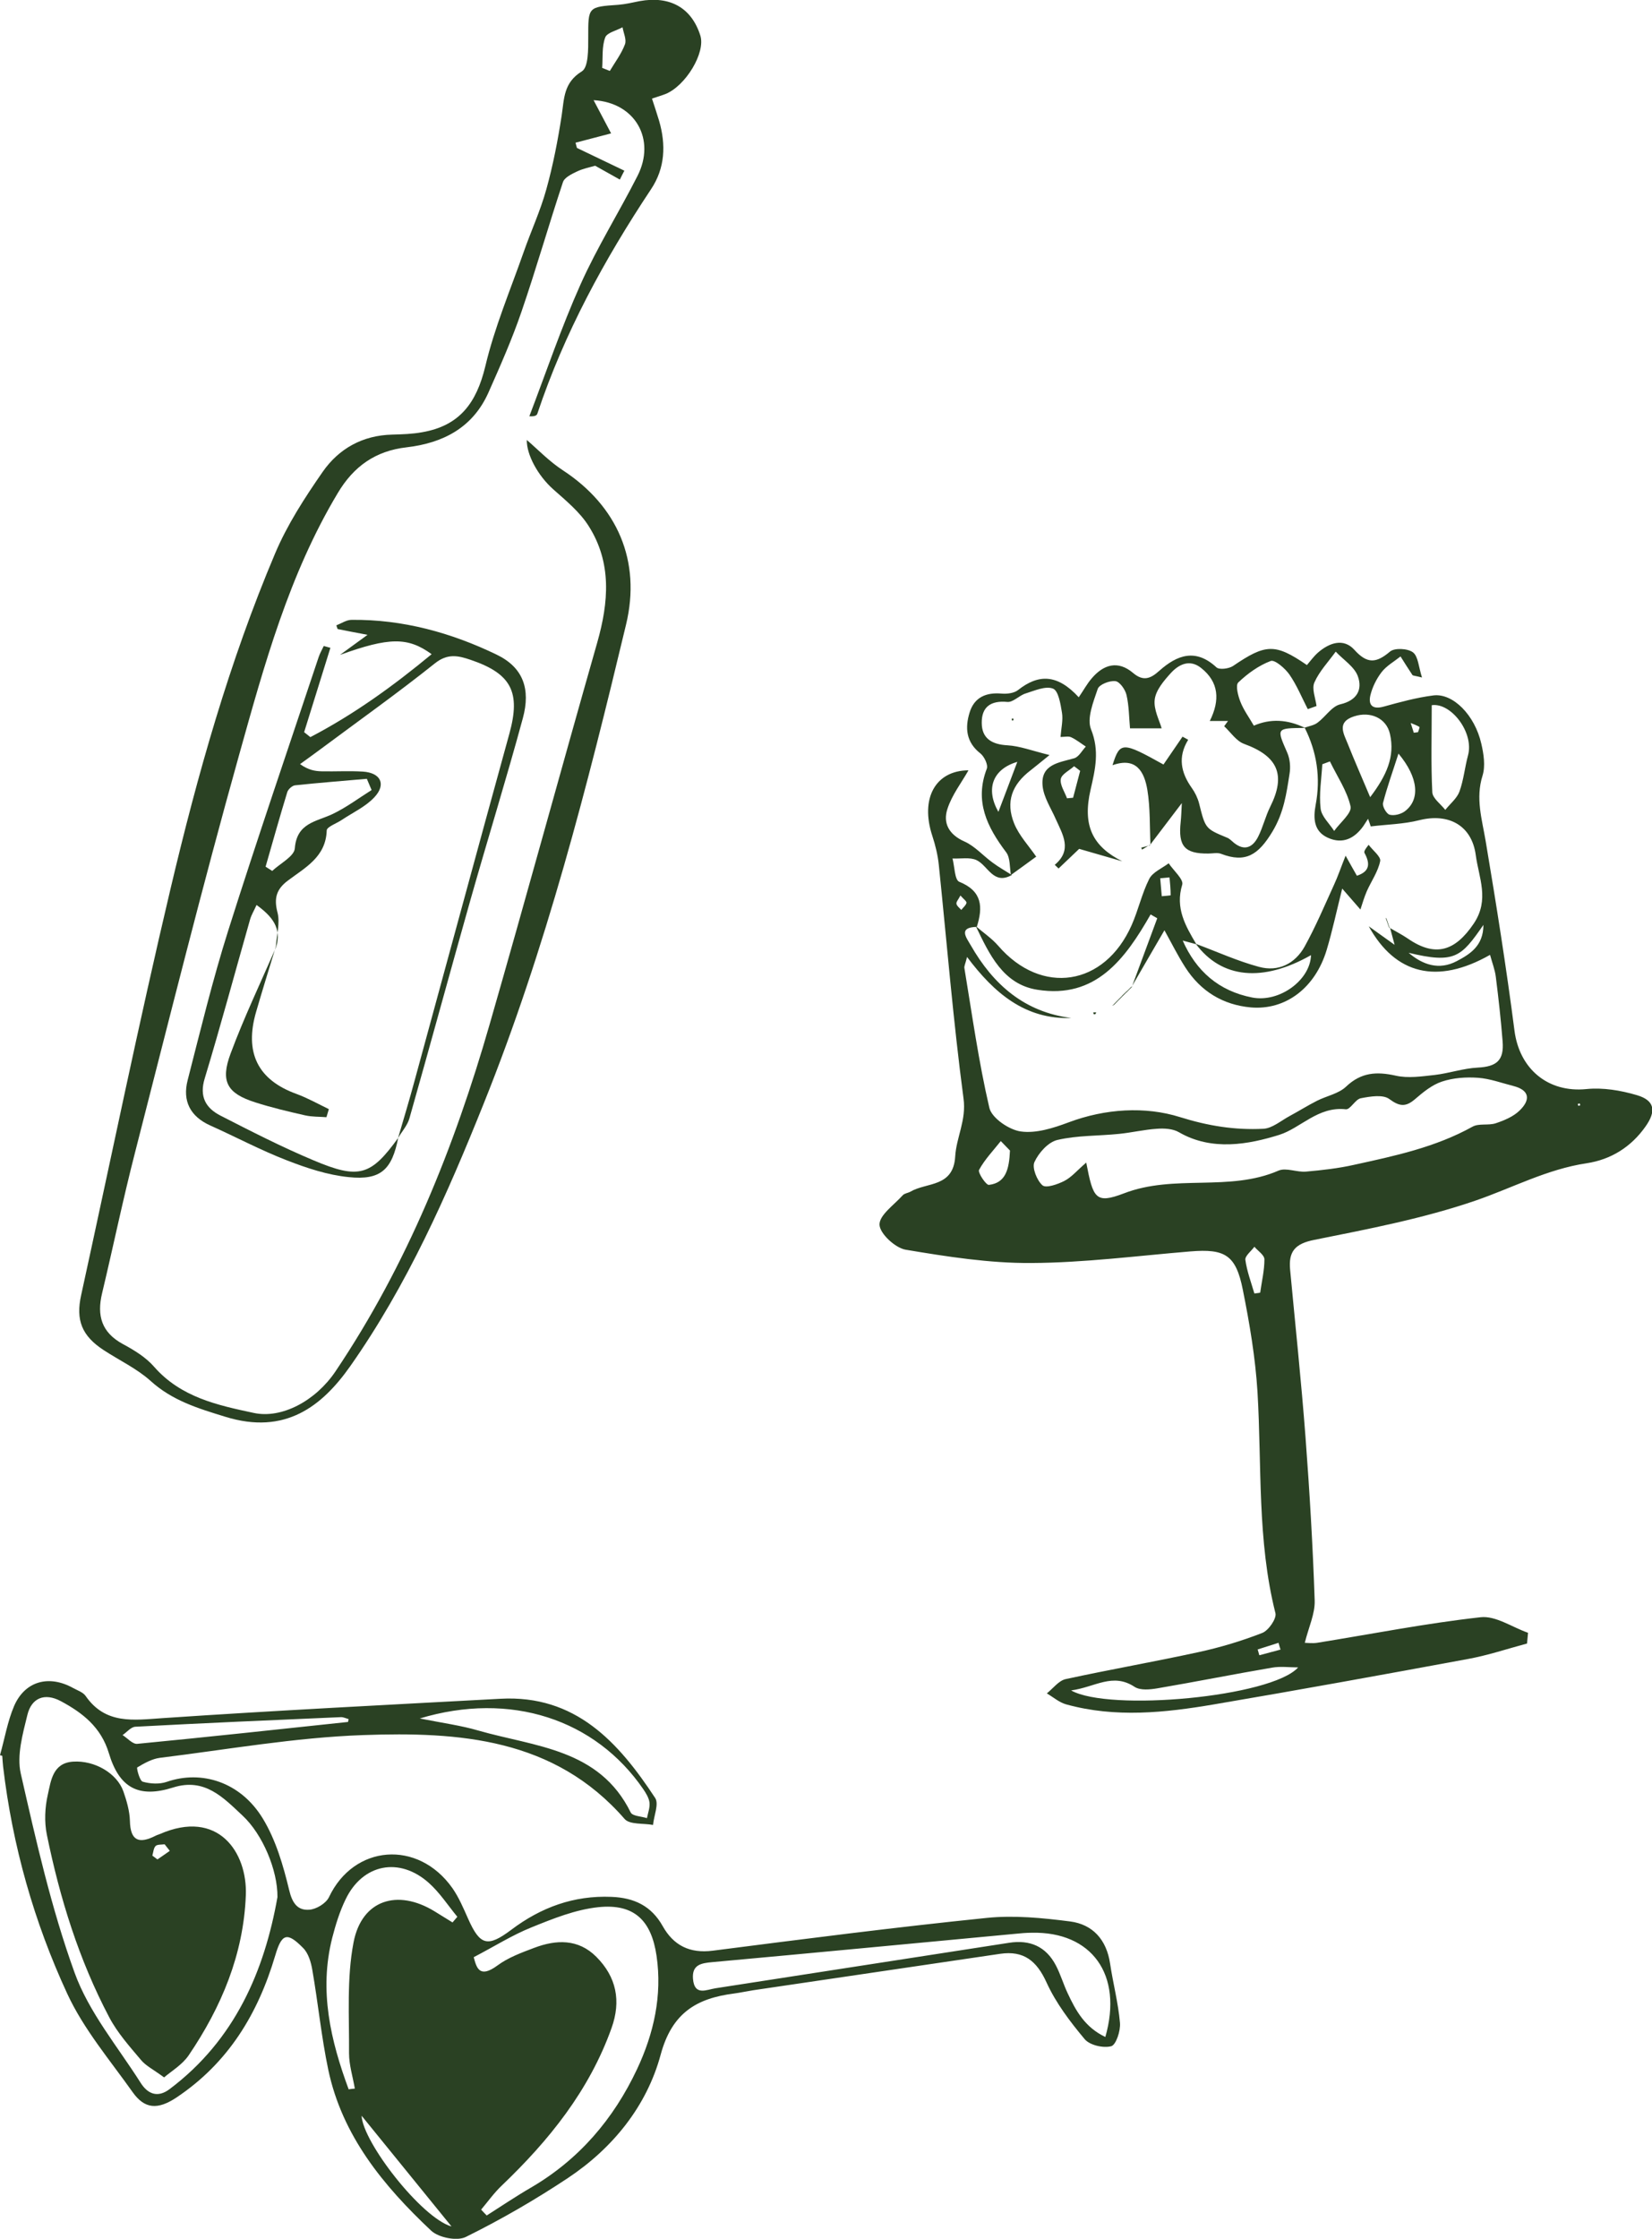 <?xml version="1.0" encoding="UTF-8"?> <svg xmlns="http://www.w3.org/2000/svg" id="Layer_1" data-name="Layer 1" viewBox="0 0 117 158.45"><defs><style> .cls-1 { fill: #2a4123; } </style></defs><path class="cls-1" d="M71.6,61.95c-.1-.55-.04-1.23-.34-1.63-1.35-1.79-2.26-3.61-1.37-5.92.1-.27-.18-.86-.46-1.08-1.02-.8-1.09-1.82-.76-2.89.33-1.08,1.17-1.44,2.28-1.34.38.03.87-.03,1.15-.25,1.43-1.13,2.77-1.16,4.3.51.35-.51.59-.96.92-1.34.85-1,1.87-1.28,2.93-.38.73.62,1.25.39,1.85-.15,1.27-1.13,2.58-1.61,4.05-.25.2.19.88.1,1.17-.09,2.32-1.58,2.98-1.62,5.24-.07.25-.29.48-.61.77-.87.81-.71,1.82-1.06,2.59-.21.91,1.01,1.55.95,2.52.13.32-.28,1.26-.23,1.63.05.37.28.4,1.03.64,1.78-.5-.13-.64-.12-.68-.18-.29-.43-.56-.87-.84-1.31-.45.36-.99.66-1.34,1.11-.36.47-.65,1.05-.79,1.62-.17.69.12,1.05.94.82,1.16-.32,2.33-.64,3.51-.79,1.39-.18,2.94,1.39,3.4,3.41.17.73.3,1.58.09,2.26-.51,1.61-.04,3.09.22,4.64.75,4.46,1.46,8.92,2.04,13.41.35,2.72,2.38,4.41,5.09,4.14,1.17-.12,2.43.09,3.58.43,1.26.37,1.39,1.12.61,2.22-1.02,1.45-2.45,2.34-4.17,2.6-2.81.42-5.27,1.75-7.89,2.65-3.68,1.26-7.55,2-11.39,2.77-1.38.27-1.84.83-1.72,2.11.37,3.95.79,7.89,1.09,11.85.29,3.85.52,7.71.65,11.57.03.94-.43,1.89-.7,2.99.17,0,.53.05.87,0,3.86-.62,7.7-1.38,11.58-1.81,1.07-.12,2.24.71,3.36,1.1-.02.25-.05.5-.07.76-1.38.37-2.75.83-4.16,1.09-6,1.11-12.01,2.2-18.02,3.22-3.47.59-6.97.96-10.45,0-.49-.13-.92-.51-1.38-.78.44-.35.84-.9,1.33-1.01,3.13-.68,6.29-1.23,9.41-1.91,1.53-.33,3.06-.79,4.52-1.36.44-.17,1.03-1.02.93-1.4-1.3-5.15-.96-10.42-1.27-15.65-.15-2.43-.56-4.85-1.04-7.24-.49-2.47-1.27-2.91-3.72-2.71-3.75.31-7.51.8-11.26.82-2.97.02-5.96-.45-8.89-.94-.74-.12-1.84-1.14-1.86-1.77-.02-.68,1.03-1.4,1.64-2.08.12-.14.37-.16.55-.26,1.16-.68,3.04-.29,3.17-2.49.08-1.36.8-2.57.59-4.1-.73-5.49-1.18-11.02-1.75-16.53-.07-.69-.24-1.39-.46-2.06-.88-2.67.24-4.63,2.56-4.64-.49.87-1.17,1.74-1.49,2.73-.33,1,.1,1.82,1.21,2.31.74.33,1.32,1.01,2,1.5.43.32.9.58,1.35.87-1.31.73-1.68-.66-2.49-1.05-.48-.23-1.14-.09-1.71-.12.15.57.15,1.52.48,1.65,1.64.66,1.68,1.8,1.24,3.19-1.34.03-.74.76-.43,1.3,1.59,2.78,3.8,4.73,7.12,5.15-3.26.11-5.45-1.75-7.38-4.32-.12.49-.21.64-.19.78.55,3.31,1.01,6.64,1.77,9.9.17.72,1.4,1.56,2.23,1.67,1.08.15,2.3-.24,3.37-.64,2.61-.98,5.43-1.15,7.89-.38,2.01.63,3.9.93,5.91.83.64-.03,1.26-.58,1.88-.91.65-.35,1.27-.74,1.92-1.07.69-.35,1.54-.5,2.07-1.01,1.07-1.01,2.16-1.07,3.51-.77.88.2,1.85.05,2.77-.05,1.02-.12,2.02-.47,3.04-.52,1.33-.07,1.87-.5,1.76-1.86-.12-1.52-.29-3.04-.48-4.55-.06-.51-.26-1.01-.41-1.57-3.75,2.13-6.71,1.38-8.59-2.02.52.37,1.04.74,1.83,1.31-.18-.67-.25-.95-.33-1.23,0,0-.02.03-.02.03.43.25.88.48,1.29.76,1.95,1.34,3.35.89,4.67-1.07,1.13-1.68.35-3.25.14-4.83-.28-2.12-1.93-3-4-2.48-1.11.28-2.29.3-3.44.44-.06-.18-.12-.36-.19-.54-.11.17-.22.34-.33.51-.63.89-1.47,1.3-2.5.84-1.02-.45-1.06-1.38-.88-2.34.36-1.91.09-3.73-.78-5.46.31-.11.66-.16.91-.35.56-.41,1.01-1.16,1.61-1.3,1.21-.28,1.58-1.06,1.25-1.98-.24-.68-1.03-1.17-1.57-1.75-.52.72-1.16,1.39-1.51,2.18-.2.45.08,1.11.15,1.67-.21.07-.41.15-.62.22-.42-.82-.78-1.7-1.3-2.45-.31-.44-1.03-1.06-1.32-.96-.85.32-1.64.89-2.3,1.52-.21.2-.02.94.15,1.37.23.59.62,1.11.95,1.69q1.75-.76,3.63.16c-2.06.02-2.03,0-1.26,1.76.19.44.24,1,.16,1.48-.22,1.41-.4,2.75-1.22,4.11-.99,1.63-1.89,2.23-3.63,1.56-.26-.1-.6-.02-.9-.02-1.68.02-2.15-.52-1.96-2.24.04-.38.05-.76.08-1.33-.89,1.17-1.57,2.06-2.25,2.96,0,0,.03.02.03.02-.06-1.3-.01-2.63-.22-3.91-.21-1.26-.77-2.36-2.47-1.75.53-1.68.7-1.67,3.61-.05.45-.65.9-1.31,1.35-1.97.13.07.27.14.4.22-.75,1.22-.51,2.33.25,3.4.23.32.42.71.52,1.09.45,1.8.44,1.8,1.99,2.44.18.07.33.24.48.36.77.62,1.35.3,1.72-.44.34-.67.51-1.43.85-2.11,1.13-2.26.54-3.58-1.85-4.45-.55-.2-.95-.82-1.41-1.25.09-.12.18-.25.27-.37h-1.29c.74-1.48.64-2.76-.61-3.75-.81-.65-1.59-.26-2.16.37-.49.54-1.05,1.2-1.13,1.86-.09.71.34,1.49.49,2.04h-2.24c-.07-.78-.07-1.6-.25-2.37-.09-.38-.48-.94-.79-.97-.41-.05-1.15.24-1.25.56-.31.92-.78,2.08-.47,2.85.61,1.52.3,2.82-.03,4.26-.6,2.58.16,4.03,2.24,5.08-1-.29-2-.58-3.05-.88-.43.41-.94.9-1.46,1.39l-.27-.26c1.26-1.05.57-2.13.08-3.22-.34-.78-.86-1.55-.94-2.36-.15-1.53,1.14-1.65,2.23-1.96.33-.09.56-.54.83-.83-.34-.22-.67-.49-1.04-.66-.19-.09-.46-.02-.75-.02.05-.64.19-1.21.1-1.73-.1-.61-.25-1.54-.63-1.69-.52-.21-1.3.14-1.94.34-.46.14-.89.64-1.3.6-1.17-.11-1.82.35-1.81,1.48,0,1.1.71,1.53,1.82,1.59.87.05,1.73.38,2.98.69-.73.59-1.03.84-1.34,1.08-1.32,1.01-1.78,2.22-1.17,3.75.35.87,1.04,1.59,1.58,2.38v-.03c-.59.43-1.19.87-1.79,1.3ZM76.93,82.28c.49,2.53.65,2.95,2.67,2.18,3.58-1.38,7.45-.09,10.95-1.61.54-.23,1.3.13,1.95.07,1.14-.1,2.29-.23,3.4-.48,2.88-.63,5.76-1.24,8.39-2.7.45-.25,1.12-.07,1.64-.24.6-.2,1.25-.47,1.69-.9.75-.72.77-1.43-.44-1.74-.83-.21-1.66-.52-2.5-.58-.85-.06-1.75,0-2.56.27-.7.23-1.33.75-1.9,1.24-.66.57-1.1.53-1.83-.01-.45-.33-1.35-.18-2.02-.05-.39.08-.74.82-1.06.78-1.96-.22-3.19,1.33-4.71,1.81-2.15.67-4.77,1.17-7.11-.19-.43-.25-1.05-.28-1.57-.24-.89.06-1.77.27-2.66.36-1.46.15-2.95.1-4.37.43-.65.15-1.33.91-1.63,1.57-.18.4.18,1.3.57,1.64.25.22,1.08-.07,1.55-.31.51-.26.9-.74,1.53-1.28ZM91.93,118.01c-.62,0-1.25-.09-1.85.02-2.7.46-5.4,1-8.1,1.46-.53.09-1.22.16-1.62-.1-1.56-1.03-2.8.02-4.5.25,2.7,1.52,14.16.47,16.07-1.62ZM101.4,49.91c0,2.16-.06,4.16.04,6.16.02.43.6.84.92,1.25.34-.43.82-.81,1-1.29.3-.82.38-1.72.61-2.57.44-1.62-1.21-3.75-2.57-3.55ZM97.04,56.42c1.16-1.53,1.77-2.87,1.4-4.48-.25-1.11-1.38-1.62-2.54-1.24-1.26.41-.73,1.23-.44,1.96.46,1.16.97,2.31,1.58,3.76ZM94.19,53.89c-.18.07-.36.13-.54.2-.06,1.05-.24,2.11-.12,3.13.06.56.62,1.06.96,1.59.42-.59,1.27-1.27,1.16-1.74-.25-1.11-.95-2.12-1.46-3.18ZM99.05,53.32c-.41,1.28-.81,2.38-1.1,3.51-.06.24.24.76.46.83.32.09.79-.03,1.07-.23,1.11-.82,1-2.38-.44-4.1ZM71.53,81.43c-.12-.12-.39-.4-.65-.67-.53.67-1.14,1.3-1.54,2.04-.1.19.5,1.09.7,1.06,1.19-.14,1.43-1.1,1.49-2.43ZM99.76,67.43c1,.86,2.16,1.25,3.4.6.93-.49,1.9-1.07,1.9-2.57-1.57,2.26-2.01,2.77-5.31,1.97ZM88.83,91.55l.42-.06c.11-.79.3-1.57.3-2.36,0-.3-.46-.6-.71-.89-.23.31-.67.65-.64.92.11.81.41,1.6.64,2.39ZM72.05,53.92c-1.74.51-2.27,1.91-1.34,3.54.43-1.14.88-2.31,1.34-3.54ZM76.49,54.55c-.14-.11-.28-.22-.42-.32-.33.3-.88.56-.94.9-.07.42.27.91.44,1.37.14-.01.28-.03.43-.04.17-.63.33-1.27.5-1.9ZM89.07,116.73c.04.14.08.28.12.42.5-.13,1-.27,1.5-.4-.05-.16-.1-.32-.14-.48-.49.16-.98.31-1.48.47ZM68.02,63.38c-.14.28-.31.45-.28.59.03.16.22.29.34.43.13-.17.33-.32.37-.5.02-.11-.21-.27-.43-.52ZM100.13,51.86c.1-.01.2-.03.3-.04.04-.13.13-.35.1-.37-.19-.12-.41-.19-.62-.28l.22.69ZM111.92,78.22s-.02-.11-.05-.12c-.03-.01-.08.03-.13.04.02.04.02.11.05.12.03.01.08-.03.13-.04Z"></path><path class="cls-1" d="M0,124.22c.33-1.16.53-2.38,1-3.48.77-1.77,2.47-2.22,4.18-1.27.31.17.71.3.89.57,1.41,2.02,3.38,1.7,5.46,1.56,7.97-.54,15.94-.94,23.91-1.37,5.32-.29,8.36,3.07,10.96,7.02.28.42-.09,1.26-.15,1.91-.68-.13-1.65-.01-2.01-.42-4.99-5.73-11.73-6.18-18.53-5.94-4.81.17-9.59,1.02-14.38,1.61-.56.07-1.11.38-1.61.68-.06.04.17.95.39,1.01.53.15,1.18.19,1.7.01,2.46-.85,5.22,0,6.8,2.59.92,1.51,1.45,3.32,1.87,5.07.22.93.6,1.45,1.42,1.39.5-.03,1.19-.45,1.4-.89,1.76-3.72,6.3-4.09,8.74-.64.46.66.78,1.42,1.11,2.16.84,1.89,1.37,2.06,3.06.79,2.11-1.59,4.43-2.44,7.09-2.33,1.6.06,2.83.63,3.64,2.08.76,1.35,1.9,1.94,3.54,1.73,6.46-.83,12.92-1.66,19.4-2.32,1.94-.2,3.96,0,5.91.25,1.61.21,2.58,1.3,2.83,2.98.21,1.41.58,2.79.7,4.2.05.56-.28,1.56-.62,1.65-.56.15-1.52-.07-1.88-.5-1.03-1.23-2.04-2.56-2.7-4.01-.7-1.54-1.62-2.27-3.28-2.03-5.83.86-11.67,1.72-17.5,2.58-.45.07-.9.17-1.35.23-2.66.34-4.4,1.37-5.2,4.33-.98,3.63-3.38,6.61-6.57,8.73-2.32,1.54-4.74,2.94-7.23,4.17-.62.31-1.93.05-2.46-.45-3.37-3.17-6.29-6.7-7.28-11.38-.49-2.33-.72-4.71-1.13-7.06-.09-.55-.28-1.19-.65-1.56-1.15-1.17-1.52-1.02-1.98.54-1.22,4.11-3.31,7.58-6.99,10.04-1.34.89-2.26.81-3.1-.37-1.61-2.27-3.47-4.46-4.63-6.96-2.36-5.09-3.89-10.49-4.55-16.09-.03-.25-.04-.51-.06-.76l-.17-.05ZM19.65,134.26c.02-1.89-1.05-4.44-2.47-5.76-1.36-1.27-2.68-2.7-4.92-1.99-2.43.77-3.81.04-4.55-2.43-.55-1.83-1.85-2.85-3.4-3.68-1.16-.62-2.08-.22-2.37.97-.33,1.35-.76,2.86-.47,4.15,1.08,4.74,2.16,9.53,3.81,14.09,1.01,2.8,3.05,5.23,4.68,7.8.48.76,1.18,1.11,2.06.44,4.64-3.49,6.71-8.39,7.63-13.58ZM34.07,156.38c.13.14.26.28.4.42,1.04-.66,2.06-1.35,3.13-1.97,3.41-1.99,5.86-4.86,7.52-8.39,1.18-2.51,1.79-5.2,1.38-8.01-.37-2.53-1.6-3.71-4.12-3.45-1.62.17-3.21.81-4.74,1.43-1.37.55-2.63,1.35-4.09,2.11.2.73.39,1.54,1.69.58.76-.56,1.69-.9,2.59-1.24,1.56-.59,3.12-.65,4.4.63,1.43,1.43,1.77,3.13,1.08,5.05-1.58,4.42-4.43,7.95-7.77,11.14-.54.51-.98,1.13-1.46,1.7ZM78.28,144.18c1.28-4.44-.98-7.48-5.2-7.39-.41,0-.81.04-1.22.08-7.14.67-14.27,1.35-21.41,2-.79.07-1.45.18-1.37,1.18.1,1.23.95.77,1.59.67,6.93-1.07,13.86-2.15,20.8-3.22,1.47-.23,2.61.26,3.31,1.6.33.63.53,1.32.83,1.96.58,1.24,1.22,2.42,2.68,3.11ZM24.7,147.87c.14-.02.28-.04.43-.05-.14-.83-.41-1.67-.41-2.5.02-2.62-.17-5.31.32-7.85.58-3.01,3.11-3.8,5.73-2.2.43.26.85.52,1.28.79.11-.13.23-.27.34-.4-.66-.8-1.24-1.7-2.01-2.39-2.09-1.87-4.69-1.36-5.9,1.15-.42.86-.71,1.8-.95,2.73-.95,3.75-.11,7.28,1.17,10.74ZM29.71,121.62c1.66.33,2.94.5,4.17.86,4,1.15,8.57,1.28,10.79,5.8.13.26.76.27,1.15.4.07-.37.22-.75.18-1.1-.04-.33-.25-.67-.44-.95-3.39-4.94-9.4-6.95-15.85-5ZM24.65,121.87l.04-.2c-.18-.05-.36-.14-.53-.14-4.86.21-9.72.42-14.58.68-.31.02-.6.39-.9.59.35.22.71.65,1.04.62,4.98-.48,9.96-1.02,14.94-1.55ZM25.61,149.74c.08,1.87,4.24,7.23,6.37,7.84-2.2-2.71-4.35-5.36-6.37-7.84Z"></path><path class="cls-1" d="M46.18,6.99c.2.62.36,1.09.5,1.56.49,1.69.43,3.34-.57,4.84-3.31,4.98-6.15,10.19-8.05,15.88-.04.12-.15.22-.57.19,1.19-3.11,2.26-6.28,3.62-9.32,1.18-2.64,2.73-5.11,4.04-7.69,1.31-2.57-.14-5.19-3.11-5.36.42.8.8,1.52,1.24,2.35-.93.24-1.73.45-2.52.66.03.12.07.25.1.37,1.12.54,2.24,1.07,3.36,1.61-.11.21-.22.42-.32.63-.58-.32-1.15-.64-1.75-.98-.37.11-.85.2-1.27.4-.38.18-.9.43-1.01.76-1.01,3.04-1.89,6.12-2.93,9.15-.67,1.96-1.51,3.86-2.35,5.75-1.11,2.48-3.21,3.57-5.8,3.87-2.19.25-3.74,1.34-4.87,3.24-3.45,5.75-5.2,12.15-6.98,18.51-2.62,9.35-4.97,18.77-7.38,28.17-.85,3.3-1.54,6.64-2.33,9.95-.38,1.58-.04,2.78,1.48,3.6.8.43,1.63.94,2.21,1.61,1.89,2.15,4.47,2.71,7.05,3.26,1.99.43,4.39-.86,5.79-2.94,5.08-7.55,8.42-15.88,10.92-24.57,2.59-8.99,5.05-18.02,7.62-27.02.81-2.85,1.04-5.64-.61-8.24-.63-1-1.61-1.8-2.51-2.6-1.09-.97-1.89-2.45-1.87-3.49.77.66,1.59,1.52,2.56,2.15,3.86,2.53,5.55,6.42,4.47,10.91-2.75,11.48-5.67,22.93-10.08,33.9-2.59,6.46-5.42,12.86-9.46,18.6-1.99,2.82-4.6,4.89-8.85,3.57-1.92-.59-3.75-1.14-5.29-2.54-.97-.87-2.21-1.45-3.31-2.17-1.55-1.01-2-2.12-1.6-3.91,2.1-9.59,4.07-19.21,6.33-28.76,1.91-8.07,4.16-16.06,7.4-23.71.86-2.04,2.1-3.95,3.37-5.78,1.15-1.65,2.83-2.59,4.93-2.64.71-.02,1.43-.04,2.13-.17,2.63-.46,3.83-2.05,4.46-4.66.65-2.75,1.77-5.39,2.71-8.07.52-1.49,1.19-2.93,1.61-4.45.48-1.72.82-3.48,1.09-5.24.18-1.2.13-2.32,1.43-3.12.47-.29.45-1.57.45-2.4,0-2.16-.03-2.16,2.14-2.31.5-.04,1-.16,1.5-.26,2.15-.39,3.68.47,4.3,2.44.38,1.2-1.03,3.56-2.48,4.14-.23.09-.47.16-.95.32ZM42.66,4.81c.18.07.36.14.53.21.37-.62.82-1.21,1.07-1.88.13-.33-.1-.8-.17-1.21-.43.24-1.11.38-1.23.73-.24.65-.16,1.42-.21,2.14Z"></path><path class="cls-1" d="M28.21,80.49c-.44,2.28-1.23,3.06-3.52,2.82-1.49-.15-2.97-.64-4.38-1.19-1.84-.71-3.6-1.65-5.41-2.46-1.43-.64-1.99-1.74-1.61-3.21.91-3.54,1.77-7.1,2.87-10.58,2.05-6.48,4.26-12.92,6.41-19.37.09-.27.24-.52.36-.78.16.04.31.09.47.13-.62,1.99-1.24,3.98-1.86,5.97.15.12.29.23.44.35,3.07-1.6,5.86-3.61,8.59-5.87-1.68-1.22-3-1.21-6.49.05.76-.55,1.18-.86,1.95-1.42-.95-.18-1.54-.29-2.12-.41-.03-.09-.06-.18-.09-.26.36-.14.72-.39,1.08-.39,3.62-.04,7.06.91,10.27,2.46,1.89.91,2.42,2.44,1.86,4.5-1.17,4.31-2.5,8.59-3.72,12.89-1.45,5.13-2.85,10.28-4.31,15.42-.14.51-.54.94-.81,1.41.4-1.36.81-2.72,1.18-4.09,2.24-8.18,4.45-16.37,6.71-24.55.8-2.91.15-4.23-2.75-5.21-.88-.3-1.63-.47-2.53.25-2.62,2.09-5.35,4.03-8.04,6.03-.5.37-1.01.74-1.51,1.1.6.43,1.07.5,1.55.51.97.02,1.93-.04,2.9.02,1.26.08,1.67.9.82,1.81-.63.68-1.54,1.09-2.33,1.62-.36.24-1.04.48-1.05.73-.06,1.89-1.53,2.63-2.76,3.56-.8.6-.99,1.24-.73,2.24.2.74-.06,1.61-.11,2.42,0,0,.02.03.02.03.4-1.34-.29-2.17-1.39-2.97-.19.42-.37.71-.46,1.03-1.07,3.75-2.08,7.51-3.21,11.24-.4,1.3.08,2.11,1.12,2.64,2.17,1.11,4.34,2.22,6.58,3.16,3.24,1.37,4.07,1.09,6.02-1.61ZM26.32,55.92c-.11-.27-.23-.54-.34-.8-1.69.15-3.39.28-5.08.46-.2.02-.48.27-.55.47-.54,1.76-1.03,3.52-1.54,5.29l.47.3c.56-.53,1.56-1.03,1.6-1.6.14-1.8,1.51-1.88,2.66-2.42.97-.46,1.85-1.12,2.77-1.7Z"></path><path class="cls-1" d="M80.16,69.85c.6-1.62,1.2-3.24,1.8-4.86-.16-.09-.31-.18-.47-.27-1.8,3.15-3.88,5.99-8.02,5.33-2.43-.38-3.4-2.51-4.36-4.5.53.46,1.13.86,1.59,1.39,3.06,3.54,7.53,2.87,9.45-1.47.47-1.06.72-2.23,1.24-3.26.24-.48.9-.75,1.38-1.11.34.51,1.07,1.14.96,1.51-.51,1.66.23,2.92,1,4.22-.33-.09-.67-.18-1-.27,0-.08,0-.16,0-.14,0-.03,0,.04.02.12.96,2.19,2.57,3.6,4.94,4.06,1.92.37,4.11-1.23,4.16-3-3.42,1.94-6.33,1.66-8.16-.8,1.49.55,2.95,1.22,4.48,1.63,1.36.37,2.55-.22,3.23-1.44.78-1.41,1.41-2.9,2.08-4.37.27-.58.47-1.18.82-2.06.36.64.55.99.8,1.42.95-.31.93-.89.54-1.61-.04-.08-.02-.19.29-.58.29.39.88.84.82,1.15-.15.75-.63,1.42-.95,2.14-.18.42-.31.86-.45,1.29-.35-.4-.7-.8-1.29-1.48-.41,1.64-.7,3.01-1.1,4.34-.81,2.69-2.91,4.28-5.37,4.07-1.99-.18-3.56-1.15-4.64-2.83-.54-.84-.98-1.73-1.48-2.63-.82,1.4-1.56,2.69-2.31,3.98,0,0,.03.03.03.03ZM82.82,62.1l-.65.06c.04.42.07.85.11,1.27.22-.02.63-.05.63-.07,0-.42-.04-.83-.08-1.25Z"></path><path class="cls-1" d="M96.94,65.61c-.21-.42-.43-.85-.64-1.27.21.42.43.85.64,1.27Z"></path><path class="cls-1" d="M71.67,50.99s-.01-.08-.02-.13c.04,0,.08,0,.13,0,0,.04,0,.09-.02.13,0,0-.06,0-.09,0Z"></path><path class="cls-1" d="M81.41,59.81l-.53.32s-.03-.09-.05-.14c.2-.05.41-.11.62-.16,0,0-.03-.02-.03-.02Z"></path><path class="cls-1" d="M98.41,65.65c-.08-.23-.15-.45-.23-.68l-.03.03c.08.23.16.45.24.68,0,0,.02-.03.02-.03Z"></path><path class="cls-1" d="M73.39,60.68s.01-.02.01-.03c0,0-.01.03-.01.03Z"></path><path class="cls-1" d="M98.18,64.97s-.03.03-.03.03.03-.03.03-.03Z"></path><path class="cls-1" d="M77.59,71.77s-.1.03-.13,0c-.02-.01-.02-.08-.03-.12.07,0,.14,0,.21,0-.02.04-.04.08-.06.12Z"></path><path class="cls-1" d="M78.87,71.1c-.06.04-.11.08-.11.08,0,0,.07-.03.14-.05l-.02-.03Z"></path><path class="cls-1" d="M78.9,71.12c.1-.1.2-.2.3-.31l-.03-.03c-.1.1-.2.2-.3.31,0,0,.02.03.02.03Z"></path><path class="cls-1" d="M79.2,70.81c.1-.1.21-.21.31-.31l-.03-.03c-.1.1-.21.21-.31.31,0,0,.03.03.03.03Z"></path><path class="cls-1" d="M79.51,70.5c.1-.1.2-.2.3-.3l-.03-.03c-.1.1-.2.2-.31.3,0,0,.03.03.03.03Z"></path><path class="cls-1" d="M79.81,70.21c.12-.12.23-.24.35-.35,0,0-.03-.03-.03-.03-.12.12-.23.24-.35.35,0,0,.02.03.02.03Z"></path><path class="cls-1" d="M11.61,147.02c-.76-.56-1.28-.81-1.62-1.22-.81-.96-1.67-1.92-2.25-3.02-2.15-4.07-3.5-8.43-4.42-12.92-.19-.92-.14-1.95.07-2.86.22-.98.35-2.23,1.79-2.32,1.53-.1,3.11.83,3.56,2.11.23.66.44,1.38.46,2.07.03,1.46.67,1.65,1.83,1.06.09-.05.19-.07.28-.11,4.13-1.81,6.22,1.28,6.1,4.33-.16,4.18-1.73,7.91-4.05,11.33-.46.67-1.24,1.13-1.74,1.56ZM12.03,131c-.12-.16-.25-.31-.37-.47-.22.03-.51,0-.64.12-.15.16-.16.45-.23.68.12.09.24.18.36.27.29-.2.59-.4.88-.61Z"></path><path class="cls-1" d="M19.54,66.98c-.47,1.54-.95,3.08-1.4,4.63q-1.26,4.32,2.85,5.81c.79.29,1.54.71,2.3,1.08-.06.19-.11.38-.17.57-.5-.04-1.02-.02-1.51-.13-1.19-.27-2.38-.55-3.53-.92-1.99-.63-2.49-1.47-1.75-3.45.95-2.56,2.14-5.04,3.23-7.56,0,0-.02-.03-.02-.03Z"></path></svg> 